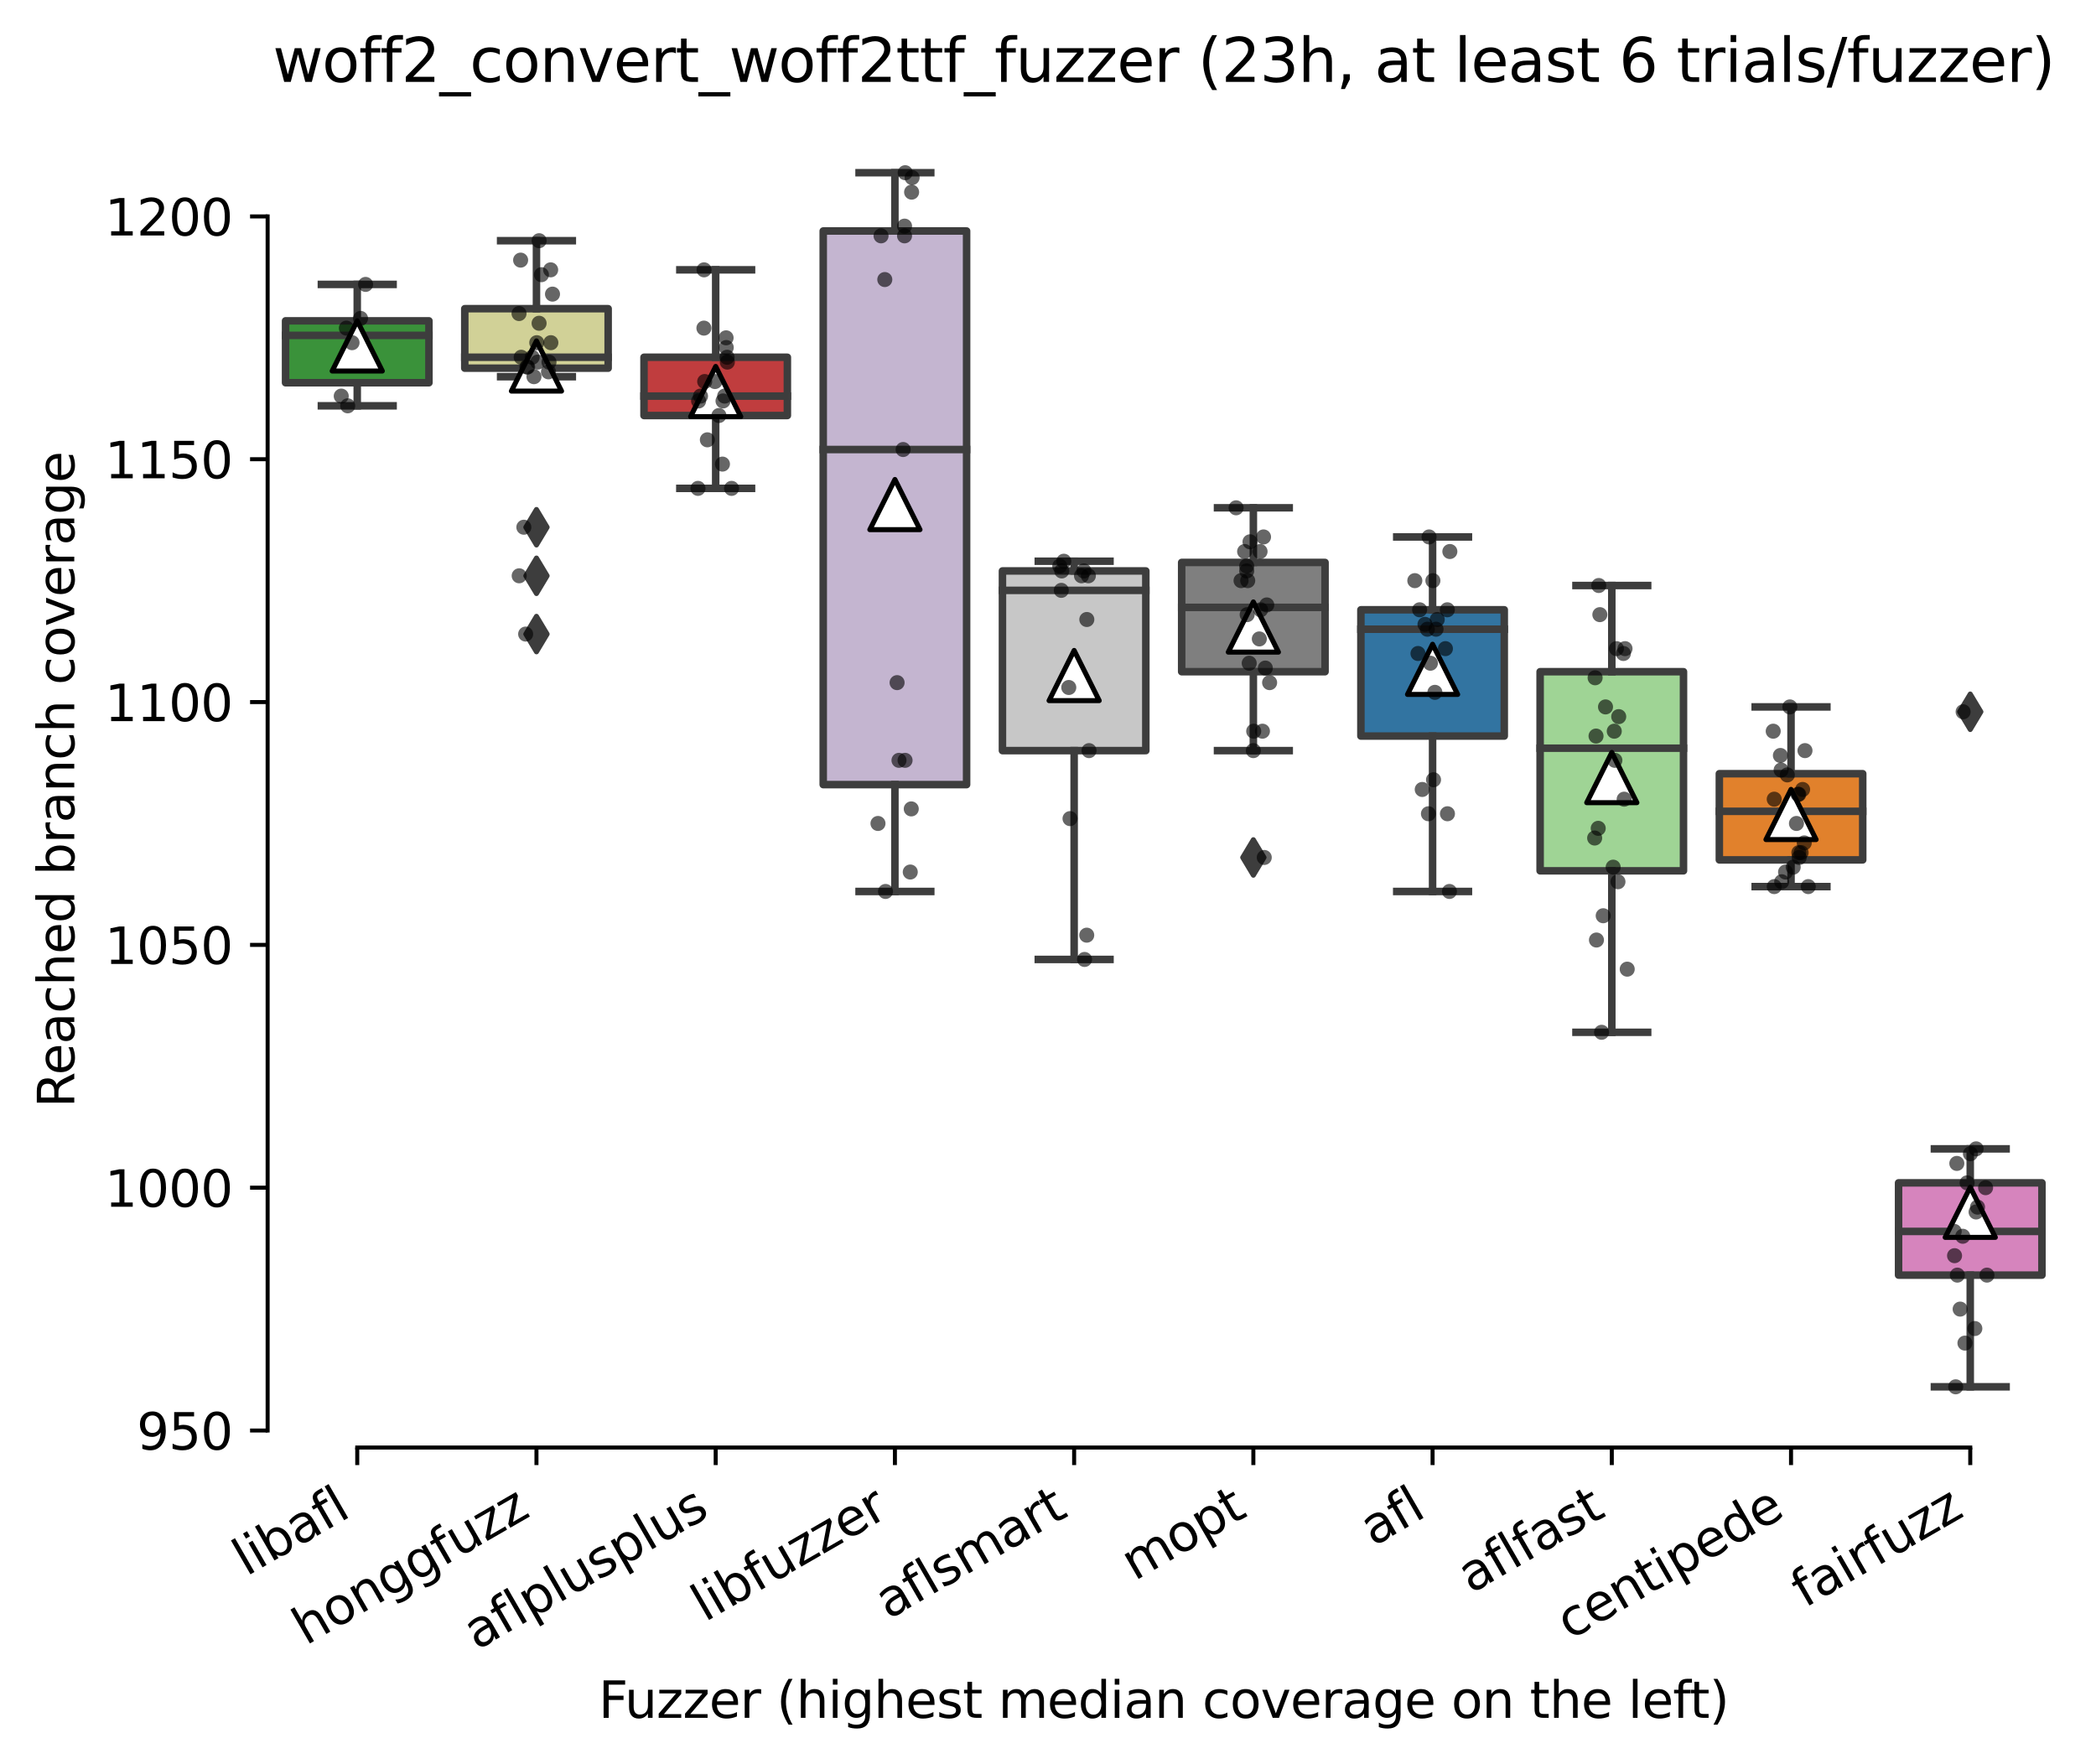 <?xml version="1.0" encoding="utf-8" standalone="no"?>
<!DOCTYPE svg PUBLIC "-//W3C//DTD SVG 1.1//EN"
  "http://www.w3.org/Graphics/SVG/1.1/DTD/svg11.dtd">
<svg xmlns:xlink="http://www.w3.org/1999/xlink" width="417.648pt" height="351.576pt" viewBox="0 0 417.648 351.576" xmlns="http://www.w3.org/2000/svg" version="1.1">
 <defs>
  <style type="text/css">*{stroke-linejoin: round; stroke-linecap: butt}</style>
 </defs>
 <g id="figure_1">
  <g id="patch_1">
   <path d="M 0 351.576 
L 417.648 351.576 
L 417.648 0 
L 0 0 
z
" style="fill: #ffffff"/>
  </g>
  <g id="axes_1">
   <g id="patch_2">
    <path d="M 53.328 288.43 
L 410.448 288.43 
L 410.448 22.318 
L 53.328 22.318 
z
" style="fill: #ffffff"/>
   </g>
   <g id="patch_3">
    <path d="M 56.899 76.266 
L 85.469 76.266 
L 85.469 63.928 
L 56.899 63.928 
L 56.899 76.266 
z
" clip-path="url(#p37d13977a3)" style="fill: #3a923a; stroke: #3d3d3d; stroke-width: 1.5; stroke-linejoin: miter"/>
   </g>
   <g id="patch_4">
    <path d="M 92.611 73.363 
L 121.181 73.363 
L 121.181 61.509 
L 92.611 61.509 
L 92.611 73.363 
z
" clip-path="url(#p37d13977a3)" style="fill: #d1d197; stroke: #3d3d3d; stroke-width: 1.5; stroke-linejoin: miter"/>
   </g>
   <g id="patch_5">
    <path d="M 128.323 82.798 
L 156.893 82.798 
L 156.893 71.186 
L 128.323 71.186 
L 128.323 82.798 
z
" clip-path="url(#p37d13977a3)" style="fill: #c03d3e; stroke: #3d3d3d; stroke-width: 1.5; stroke-linejoin: miter"/>
   </g>
   <g id="patch_6">
    <path d="M 164.035 156.342 
L 192.605 156.342 
L 192.605 46.026 
L 164.035 46.026 
L 164.035 156.342 
z
" clip-path="url(#p37d13977a3)" style="fill: #c4b5d0; stroke: #3d3d3d; stroke-width: 1.5; stroke-linejoin: miter"/>
   </g>
   <g id="patch_7">
    <path d="M 199.747 149.568 
L 228.317 149.568 
L 228.317 113.764 
L 199.747 113.764 
L 199.747 149.568 
z
" clip-path="url(#p37d13977a3)" style="fill: #c7c7c7; stroke: #3d3d3d; stroke-width: 1.5; stroke-linejoin: miter"/>
   </g>
   <g id="patch_8">
    <path d="M 235.459 133.843 
L 264.029 133.843 
L 264.029 112.07 
L 235.459 112.07 
L 235.459 133.843 
z
" clip-path="url(#p37d13977a3)" style="fill: #7f7f7f; stroke: #3d3d3d; stroke-width: 1.5; stroke-linejoin: miter"/>
   </g>
   <g id="patch_9">
    <path d="M 271.171 146.665 
L 299.741 146.665 
L 299.741 121.505 
L 271.171 121.505 
L 271.171 146.665 
z
" clip-path="url(#p37d13977a3)" style="fill: #3274a1; stroke: #3d3d3d; stroke-width: 1.5; stroke-linejoin: miter"/>
   </g>
   <g id="patch_10">
    <path d="M 306.883 173.518 
L 335.453 173.518 
L 335.453 133.843 
L 306.883 133.843 
L 306.883 173.518 
z
" clip-path="url(#p37d13977a3)" style="fill: #9fd495; stroke: #3d3d3d; stroke-width: 1.5; stroke-linejoin: miter"/>
   </g>
   <g id="patch_11">
    <path d="M 342.595 171.341 
L 371.165 171.341 
L 371.165 154.165 
L 342.595 154.165 
L 342.595 171.341 
z
" clip-path="url(#p37d13977a3)" style="fill: #e1812c; stroke: #3d3d3d; stroke-width: 1.5; stroke-linejoin: miter"/>
   </g>
   <g id="patch_12">
    <path d="M 378.307 254.077 
L 406.877 254.077 
L 406.877 235.692 
L 378.307 235.692 
L 378.307 254.077 
z
" clip-path="url(#p37d13977a3)" style="fill: #d684bd; stroke: #3d3d3d; stroke-width: 1.5; stroke-linejoin: miter"/>
   </g>
   <g id="matplotlib.axis_1">
    <g id="xtick_1">
     <g id="line2d_1">
      <defs>
       <path id="ma1b361dc7d" d="M 0 0 
L 0 3.5 
" style="stroke: #000000; stroke-width: 0.8"/>
      </defs>
      <g>
       <use xlink:href="#ma1b361dc7d" x="71.184" y="288.43" style="stroke: #000000; stroke-width: 0.8"/>
      </g>
     </g>
     <g id="text_1">
      <!-- libafl -->
      <g transform="translate(49.073 314.176) rotate(-30) scale(0.1 -0.1)">
       <defs>
        <path id="DejaVuSans-6c" d="M 603 4863 
L 1178 4863 
L 1178 0 
L 603 0 
L 603 4863 
z
" transform="scale(0.016)"/>
        <path id="DejaVuSans-69" d="M 603 3500 
L 1178 3500 
L 1178 0 
L 603 0 
L 603 3500 
z
M 603 4863 
L 1178 4863 
L 1178 4134 
L 603 4134 
L 603 4863 
z
" transform="scale(0.016)"/>
        <path id="DejaVuSans-62" d="M 3116 1747 
Q 3116 2381 2855 2742 
Q 2594 3103 2138 3103 
Q 1681 3103 1420 2742 
Q 1159 2381 1159 1747 
Q 1159 1113 1420 752 
Q 1681 391 2138 391 
Q 2594 391 2855 752 
Q 3116 1113 3116 1747 
z
M 1159 2969 
Q 1341 3281 1617 3432 
Q 1894 3584 2278 3584 
Q 2916 3584 3314 3078 
Q 3713 2572 3713 1747 
Q 3713 922 3314 415 
Q 2916 -91 2278 -91 
Q 1894 -91 1617 61 
Q 1341 213 1159 525 
L 1159 0 
L 581 0 
L 581 4863 
L 1159 4863 
L 1159 2969 
z
" transform="scale(0.016)"/>
        <path id="DejaVuSans-61" d="M 2194 1759 
Q 1497 1759 1228 1600 
Q 959 1441 959 1056 
Q 959 750 1161 570 
Q 1363 391 1709 391 
Q 2188 391 2477 730 
Q 2766 1069 2766 1631 
L 2766 1759 
L 2194 1759 
z
M 3341 1997 
L 3341 0 
L 2766 0 
L 2766 531 
Q 2569 213 2275 61 
Q 1981 -91 1556 -91 
Q 1019 -91 701 211 
Q 384 513 384 1019 
Q 384 1609 779 1909 
Q 1175 2209 1959 2209 
L 2766 2209 
L 2766 2266 
Q 2766 2663 2505 2880 
Q 2244 3097 1772 3097 
Q 1472 3097 1187 3025 
Q 903 2953 641 2809 
L 641 3341 
Q 956 3463 1253 3523 
Q 1550 3584 1831 3584 
Q 2591 3584 2966 3190 
Q 3341 2797 3341 1997 
z
" transform="scale(0.016)"/>
        <path id="DejaVuSans-66" d="M 2375 4863 
L 2375 4384 
L 1825 4384 
Q 1516 4384 1395 4259 
Q 1275 4134 1275 3809 
L 1275 3500 
L 2222 3500 
L 2222 3053 
L 1275 3053 
L 1275 0 
L 697 0 
L 697 3053 
L 147 3053 
L 147 3500 
L 697 3500 
L 697 3744 
Q 697 4328 969 4595 
Q 1241 4863 1831 4863 
L 2375 4863 
z
" transform="scale(0.016)"/>
       </defs>
       <use xlink:href="#DejaVuSans-6c"/>
       <use xlink:href="#DejaVuSans-69" x="27.783"/>
       <use xlink:href="#DejaVuSans-62" x="55.566"/>
       <use xlink:href="#DejaVuSans-61" x="119.043"/>
       <use xlink:href="#DejaVuSans-66" x="180.322"/>
       <use xlink:href="#DejaVuSans-6c" x="215.527"/>
      </g>
     </g>
    </g>
    <g id="xtick_2">
     <g id="line2d_2">
      <g>
       <use xlink:href="#ma1b361dc7d" x="106.896" y="288.43" style="stroke: #000000; stroke-width: 0.8"/>
      </g>
     </g>
     <g id="text_2">
      <!-- honggfuzz -->
      <g transform="translate(60.957 327.933) rotate(-30) scale(0.1 -0.1)">
       <defs>
        <path id="DejaVuSans-68" d="M 3513 2113 
L 3513 0 
L 2938 0 
L 2938 2094 
Q 2938 2591 2744 2837 
Q 2550 3084 2163 3084 
Q 1697 3084 1428 2787 
Q 1159 2491 1159 1978 
L 1159 0 
L 581 0 
L 581 4863 
L 1159 4863 
L 1159 2956 
Q 1366 3272 1645 3428 
Q 1925 3584 2291 3584 
Q 2894 3584 3203 3211 
Q 3513 2838 3513 2113 
z
" transform="scale(0.016)"/>
        <path id="DejaVuSans-6f" d="M 1959 3097 
Q 1497 3097 1228 2736 
Q 959 2375 959 1747 
Q 959 1119 1226 758 
Q 1494 397 1959 397 
Q 2419 397 2687 759 
Q 2956 1122 2956 1747 
Q 2956 2369 2687 2733 
Q 2419 3097 1959 3097 
z
M 1959 3584 
Q 2709 3584 3137 3096 
Q 3566 2609 3566 1747 
Q 3566 888 3137 398 
Q 2709 -91 1959 -91 
Q 1206 -91 779 398 
Q 353 888 353 1747 
Q 353 2609 779 3096 
Q 1206 3584 1959 3584 
z
" transform="scale(0.016)"/>
        <path id="DejaVuSans-6e" d="M 3513 2113 
L 3513 0 
L 2938 0 
L 2938 2094 
Q 2938 2591 2744 2837 
Q 2550 3084 2163 3084 
Q 1697 3084 1428 2787 
Q 1159 2491 1159 1978 
L 1159 0 
L 581 0 
L 581 3500 
L 1159 3500 
L 1159 2956 
Q 1366 3272 1645 3428 
Q 1925 3584 2291 3584 
Q 2894 3584 3203 3211 
Q 3513 2838 3513 2113 
z
" transform="scale(0.016)"/>
        <path id="DejaVuSans-67" d="M 2906 1791 
Q 2906 2416 2648 2759 
Q 2391 3103 1925 3103 
Q 1463 3103 1205 2759 
Q 947 2416 947 1791 
Q 947 1169 1205 825 
Q 1463 481 1925 481 
Q 2391 481 2648 825 
Q 2906 1169 2906 1791 
z
M 3481 434 
Q 3481 -459 3084 -895 
Q 2688 -1331 1869 -1331 
Q 1566 -1331 1297 -1286 
Q 1028 -1241 775 -1147 
L 775 -588 
Q 1028 -725 1275 -790 
Q 1522 -856 1778 -856 
Q 2344 -856 2625 -561 
Q 2906 -266 2906 331 
L 2906 616 
Q 2728 306 2450 153 
Q 2172 0 1784 0 
Q 1141 0 747 490 
Q 353 981 353 1791 
Q 353 2603 747 3093 
Q 1141 3584 1784 3584 
Q 2172 3584 2450 3431 
Q 2728 3278 2906 2969 
L 2906 3500 
L 3481 3500 
L 3481 434 
z
" transform="scale(0.016)"/>
        <path id="DejaVuSans-75" d="M 544 1381 
L 544 3500 
L 1119 3500 
L 1119 1403 
Q 1119 906 1312 657 
Q 1506 409 1894 409 
Q 2359 409 2629 706 
Q 2900 1003 2900 1516 
L 2900 3500 
L 3475 3500 
L 3475 0 
L 2900 0 
L 2900 538 
Q 2691 219 2414 64 
Q 2138 -91 1772 -91 
Q 1169 -91 856 284 
Q 544 659 544 1381 
z
M 1991 3584 
L 1991 3584 
z
" transform="scale(0.016)"/>
        <path id="DejaVuSans-7a" d="M 353 3500 
L 3084 3500 
L 3084 2975 
L 922 459 
L 3084 459 
L 3084 0 
L 275 0 
L 275 525 
L 2438 3041 
L 353 3041 
L 353 3500 
z
" transform="scale(0.016)"/>
       </defs>
       <use xlink:href="#DejaVuSans-68"/>
       <use xlink:href="#DejaVuSans-6f" x="63.379"/>
       <use xlink:href="#DejaVuSans-6e" x="124.561"/>
       <use xlink:href="#DejaVuSans-67" x="187.939"/>
       <use xlink:href="#DejaVuSans-67" x="251.416"/>
       <use xlink:href="#DejaVuSans-66" x="314.893"/>
       <use xlink:href="#DejaVuSans-75" x="350.098"/>
       <use xlink:href="#DejaVuSans-7a" x="413.477"/>
       <use xlink:href="#DejaVuSans-7a" x="465.967"/>
      </g>
     </g>
    </g>
    <g id="xtick_3">
     <g id="line2d_3">
      <g>
       <use xlink:href="#ma1b361dc7d" x="142.608" y="288.43" style="stroke: #000000; stroke-width: 0.8"/>
      </g>
     </g>
     <g id="text_3">
      <!-- aflplusplus -->
      <g transform="translate(94.999 328.897) rotate(-30) scale(0.1 -0.1)">
       <defs>
        <path id="DejaVuSans-70" d="M 1159 525 
L 1159 -1331 
L 581 -1331 
L 581 3500 
L 1159 3500 
L 1159 2969 
Q 1341 3281 1617 3432 
Q 1894 3584 2278 3584 
Q 2916 3584 3314 3078 
Q 3713 2572 3713 1747 
Q 3713 922 3314 415 
Q 2916 -91 2278 -91 
Q 1894 -91 1617 61 
Q 1341 213 1159 525 
z
M 3116 1747 
Q 3116 2381 2855 2742 
Q 2594 3103 2138 3103 
Q 1681 3103 1420 2742 
Q 1159 2381 1159 1747 
Q 1159 1113 1420 752 
Q 1681 391 2138 391 
Q 2594 391 2855 752 
Q 3116 1113 3116 1747 
z
" transform="scale(0.016)"/>
        <path id="DejaVuSans-73" d="M 2834 3397 
L 2834 2853 
Q 2591 2978 2328 3040 
Q 2066 3103 1784 3103 
Q 1356 3103 1142 2972 
Q 928 2841 928 2578 
Q 928 2378 1081 2264 
Q 1234 2150 1697 2047 
L 1894 2003 
Q 2506 1872 2764 1633 
Q 3022 1394 3022 966 
Q 3022 478 2636 193 
Q 2250 -91 1575 -91 
Q 1294 -91 989 -36 
Q 684 19 347 128 
L 347 722 
Q 666 556 975 473 
Q 1284 391 1588 391 
Q 1994 391 2212 530 
Q 2431 669 2431 922 
Q 2431 1156 2273 1281 
Q 2116 1406 1581 1522 
L 1381 1569 
Q 847 1681 609 1914 
Q 372 2147 372 2553 
Q 372 3047 722 3315 
Q 1072 3584 1716 3584 
Q 2034 3584 2315 3537 
Q 2597 3491 2834 3397 
z
" transform="scale(0.016)"/>
       </defs>
       <use xlink:href="#DejaVuSans-61"/>
       <use xlink:href="#DejaVuSans-66" x="61.279"/>
       <use xlink:href="#DejaVuSans-6c" x="96.484"/>
       <use xlink:href="#DejaVuSans-70" x="124.268"/>
       <use xlink:href="#DejaVuSans-6c" x="187.744"/>
       <use xlink:href="#DejaVuSans-75" x="215.527"/>
       <use xlink:href="#DejaVuSans-73" x="278.906"/>
       <use xlink:href="#DejaVuSans-70" x="331.006"/>
       <use xlink:href="#DejaVuSans-6c" x="394.482"/>
       <use xlink:href="#DejaVuSans-75" x="422.266"/>
       <use xlink:href="#DejaVuSans-73" x="485.645"/>
      </g>
     </g>
    </g>
    <g id="xtick_4">
     <g id="line2d_4">
      <g>
       <use xlink:href="#ma1b361dc7d" x="178.32" y="288.43" style="stroke: #000000; stroke-width: 0.8"/>
      </g>
     </g>
     <g id="text_4">
      <!-- libfuzzer -->
      <g transform="translate(140.454 323.272) rotate(-30) scale(0.1 -0.1)">
       <defs>
        <path id="DejaVuSans-65" d="M 3597 1894 
L 3597 1613 
L 953 1613 
Q 991 1019 1311 708 
Q 1631 397 2203 397 
Q 2534 397 2845 478 
Q 3156 559 3463 722 
L 3463 178 
Q 3153 47 2828 -22 
Q 2503 -91 2169 -91 
Q 1331 -91 842 396 
Q 353 884 353 1716 
Q 353 2575 817 3079 
Q 1281 3584 2069 3584 
Q 2775 3584 3186 3129 
Q 3597 2675 3597 1894 
z
M 3022 2063 
Q 3016 2534 2758 2815 
Q 2500 3097 2075 3097 
Q 1594 3097 1305 2825 
Q 1016 2553 972 2059 
L 3022 2063 
z
" transform="scale(0.016)"/>
        <path id="DejaVuSans-72" d="M 2631 2963 
Q 2534 3019 2420 3045 
Q 2306 3072 2169 3072 
Q 1681 3072 1420 2755 
Q 1159 2438 1159 1844 
L 1159 0 
L 581 0 
L 581 3500 
L 1159 3500 
L 1159 2956 
Q 1341 3275 1631 3429 
Q 1922 3584 2338 3584 
Q 2397 3584 2469 3576 
Q 2541 3569 2628 3553 
L 2631 2963 
z
" transform="scale(0.016)"/>
       </defs>
       <use xlink:href="#DejaVuSans-6c"/>
       <use xlink:href="#DejaVuSans-69" x="27.783"/>
       <use xlink:href="#DejaVuSans-62" x="55.566"/>
       <use xlink:href="#DejaVuSans-66" x="119.043"/>
       <use xlink:href="#DejaVuSans-75" x="154.248"/>
       <use xlink:href="#DejaVuSans-7a" x="217.627"/>
       <use xlink:href="#DejaVuSans-7a" x="270.117"/>
       <use xlink:href="#DejaVuSans-65" x="322.607"/>
       <use xlink:href="#DejaVuSans-72" x="384.131"/>
      </g>
     </g>
    </g>
    <g id="xtick_5">
     <g id="line2d_5">
      <g>
       <use xlink:href="#ma1b361dc7d" x="214.032" y="288.43" style="stroke: #000000; stroke-width: 0.8"/>
      </g>
     </g>
     <g id="text_5">
      <!-- aflsmart -->
      <g transform="translate(177.021 322.779) rotate(-30) scale(0.1 -0.1)">
       <defs>
        <path id="DejaVuSans-6d" d="M 3328 2828 
Q 3544 3216 3844 3400 
Q 4144 3584 4550 3584 
Q 5097 3584 5394 3201 
Q 5691 2819 5691 2113 
L 5691 0 
L 5113 0 
L 5113 2094 
Q 5113 2597 4934 2840 
Q 4756 3084 4391 3084 
Q 3944 3084 3684 2787 
Q 3425 2491 3425 1978 
L 3425 0 
L 2847 0 
L 2847 2094 
Q 2847 2600 2669 2842 
Q 2491 3084 2119 3084 
Q 1678 3084 1418 2786 
Q 1159 2488 1159 1978 
L 1159 0 
L 581 0 
L 581 3500 
L 1159 3500 
L 1159 2956 
Q 1356 3278 1631 3431 
Q 1906 3584 2284 3584 
Q 2666 3584 2933 3390 
Q 3200 3197 3328 2828 
z
" transform="scale(0.016)"/>
        <path id="DejaVuSans-74" d="M 1172 4494 
L 1172 3500 
L 2356 3500 
L 2356 3053 
L 1172 3053 
L 1172 1153 
Q 1172 725 1289 603 
Q 1406 481 1766 481 
L 2356 481 
L 2356 0 
L 1766 0 
Q 1100 0 847 248 
Q 594 497 594 1153 
L 594 3053 
L 172 3053 
L 172 3500 
L 594 3500 
L 594 4494 
L 1172 4494 
z
" transform="scale(0.016)"/>
       </defs>
       <use xlink:href="#DejaVuSans-61"/>
       <use xlink:href="#DejaVuSans-66" x="61.279"/>
       <use xlink:href="#DejaVuSans-6c" x="96.484"/>
       <use xlink:href="#DejaVuSans-73" x="124.268"/>
       <use xlink:href="#DejaVuSans-6d" x="176.367"/>
       <use xlink:href="#DejaVuSans-61" x="273.779"/>
       <use xlink:href="#DejaVuSans-72" x="335.059"/>
       <use xlink:href="#DejaVuSans-74" x="376.172"/>
      </g>
     </g>
    </g>
    <g id="xtick_6">
     <g id="line2d_6">
      <g>
       <use xlink:href="#ma1b361dc7d" x="249.744" y="288.43" style="stroke: #000000; stroke-width: 0.8"/>
      </g>
     </g>
     <g id="text_6">
      <!-- mopt -->
      <g transform="translate(226.077 315.075) rotate(-30) scale(0.1 -0.1)">
       <use xlink:href="#DejaVuSans-6d"/>
       <use xlink:href="#DejaVuSans-6f" x="97.412"/>
       <use xlink:href="#DejaVuSans-70" x="158.594"/>
       <use xlink:href="#DejaVuSans-74" x="222.07"/>
      </g>
     </g>
    </g>
    <g id="xtick_7">
     <g id="line2d_7">
      <g>
       <use xlink:href="#ma1b361dc7d" x="285.456" y="288.43" style="stroke: #000000; stroke-width: 0.8"/>
      </g>
     </g>
     <g id="text_7">
      <!-- afl -->
      <g transform="translate(273.655 308.224) rotate(-30) scale(0.1 -0.1)">
       <use xlink:href="#DejaVuSans-61"/>
       <use xlink:href="#DejaVuSans-66" x="61.279"/>
       <use xlink:href="#DejaVuSans-6c" x="96.484"/>
      </g>
     </g>
    </g>
    <g id="xtick_8">
     <g id="line2d_8">
      <g>
       <use xlink:href="#ma1b361dc7d" x="321.168" y="288.43" style="stroke: #000000; stroke-width: 0.8"/>
      </g>
     </g>
     <g id="text_8">
      <!-- aflfast -->
      <g transform="translate(293.104 317.613) rotate(-30) scale(0.1 -0.1)">
       <use xlink:href="#DejaVuSans-61"/>
       <use xlink:href="#DejaVuSans-66" x="61.279"/>
       <use xlink:href="#DejaVuSans-6c" x="96.484"/>
       <use xlink:href="#DejaVuSans-66" x="124.268"/>
       <use xlink:href="#DejaVuSans-61" x="159.473"/>
       <use xlink:href="#DejaVuSans-73" x="220.752"/>
       <use xlink:href="#DejaVuSans-74" x="272.852"/>
      </g>
     </g>
    </g>
    <g id="xtick_9">
     <g id="line2d_9">
      <g>
       <use xlink:href="#ma1b361dc7d" x="356.88" y="288.43" style="stroke: #000000; stroke-width: 0.8"/>
      </g>
     </g>
     <g id="text_9">
      <!-- centipede -->
      <g transform="translate(312.807 326.856) rotate(-30) scale(0.1 -0.1)">
       <defs>
        <path id="DejaVuSans-63" d="M 3122 3366 
L 3122 2828 
Q 2878 2963 2633 3030 
Q 2388 3097 2138 3097 
Q 1578 3097 1268 2742 
Q 959 2388 959 1747 
Q 959 1106 1268 751 
Q 1578 397 2138 397 
Q 2388 397 2633 464 
Q 2878 531 3122 666 
L 3122 134 
Q 2881 22 2623 -34 
Q 2366 -91 2075 -91 
Q 1284 -91 818 406 
Q 353 903 353 1747 
Q 353 2603 823 3093 
Q 1294 3584 2113 3584 
Q 2378 3584 2631 3529 
Q 2884 3475 3122 3366 
z
" transform="scale(0.016)"/>
        <path id="DejaVuSans-64" d="M 2906 2969 
L 2906 4863 
L 3481 4863 
L 3481 0 
L 2906 0 
L 2906 525 
Q 2725 213 2448 61 
Q 2172 -91 1784 -91 
Q 1150 -91 751 415 
Q 353 922 353 1747 
Q 353 2572 751 3078 
Q 1150 3584 1784 3584 
Q 2172 3584 2448 3432 
Q 2725 3281 2906 2969 
z
M 947 1747 
Q 947 1113 1208 752 
Q 1469 391 1925 391 
Q 2381 391 2643 752 
Q 2906 1113 2906 1747 
Q 2906 2381 2643 2742 
Q 2381 3103 1925 3103 
Q 1469 3103 1208 2742 
Q 947 2381 947 1747 
z
" transform="scale(0.016)"/>
       </defs>
       <use xlink:href="#DejaVuSans-63"/>
       <use xlink:href="#DejaVuSans-65" x="54.98"/>
       <use xlink:href="#DejaVuSans-6e" x="116.504"/>
       <use xlink:href="#DejaVuSans-74" x="179.883"/>
       <use xlink:href="#DejaVuSans-69" x="219.092"/>
       <use xlink:href="#DejaVuSans-70" x="246.875"/>
       <use xlink:href="#DejaVuSans-65" x="310.352"/>
       <use xlink:href="#DejaVuSans-64" x="371.875"/>
       <use xlink:href="#DejaVuSans-65" x="435.352"/>
      </g>
     </g>
    </g>
    <g id="xtick_10">
     <g id="line2d_10">
      <g>
       <use xlink:href="#ma1b361dc7d" x="392.592" y="288.43" style="stroke: #000000; stroke-width: 0.8"/>
      </g>
     </g>
     <g id="text_10">
      <!-- fairfuzz -->
      <g transform="translate(359.603 320.457) rotate(-30) scale(0.1 -0.1)">
       <use xlink:href="#DejaVuSans-66"/>
       <use xlink:href="#DejaVuSans-61" x="35.205"/>
       <use xlink:href="#DejaVuSans-69" x="96.484"/>
       <use xlink:href="#DejaVuSans-72" x="124.268"/>
       <use xlink:href="#DejaVuSans-66" x="165.381"/>
       <use xlink:href="#DejaVuSans-75" x="200.586"/>
       <use xlink:href="#DejaVuSans-7a" x="263.965"/>
       <use xlink:href="#DejaVuSans-7a" x="316.455"/>
      </g>
     </g>
    </g>
    <g id="text_11">
     <!-- Fuzzer (highest median coverage on the left) -->
     <g transform="translate(119.27 342.297) scale(0.1 -0.1)">
      <defs>
       <path id="DejaVuSans-46" d="M 628 4666 
L 3309 4666 
L 3309 4134 
L 1259 4134 
L 1259 2759 
L 3109 2759 
L 3109 2228 
L 1259 2228 
L 1259 0 
L 628 0 
L 628 4666 
z
" transform="scale(0.016)"/>
       <path id="DejaVuSans-20" transform="scale(0.016)"/>
       <path id="DejaVuSans-28" d="M 1984 4856 
Q 1566 4138 1362 3434 
Q 1159 2731 1159 2009 
Q 1159 1288 1364 580 
Q 1569 -128 1984 -844 
L 1484 -844 
Q 1016 -109 783 600 
Q 550 1309 550 2009 
Q 550 2706 781 3412 
Q 1013 4119 1484 4856 
L 1984 4856 
z
" transform="scale(0.016)"/>
       <path id="DejaVuSans-76" d="M 191 3500 
L 800 3500 
L 1894 563 
L 2988 3500 
L 3597 3500 
L 2284 0 
L 1503 0 
L 191 3500 
z
" transform="scale(0.016)"/>
       <path id="DejaVuSans-29" d="M 513 4856 
L 1013 4856 
Q 1481 4119 1714 3412 
Q 1947 2706 1947 2009 
Q 1947 1309 1714 600 
Q 1481 -109 1013 -844 
L 513 -844 
Q 928 -128 1133 580 
Q 1338 1288 1338 2009 
Q 1338 2731 1133 3434 
Q 928 4138 513 4856 
z
" transform="scale(0.016)"/>
      </defs>
      <use xlink:href="#DejaVuSans-46"/>
      <use xlink:href="#DejaVuSans-75" x="52.02"/>
      <use xlink:href="#DejaVuSans-7a" x="115.398"/>
      <use xlink:href="#DejaVuSans-7a" x="167.889"/>
      <use xlink:href="#DejaVuSans-65" x="220.379"/>
      <use xlink:href="#DejaVuSans-72" x="281.902"/>
      <use xlink:href="#DejaVuSans-20" x="323.016"/>
      <use xlink:href="#DejaVuSans-28" x="354.803"/>
      <use xlink:href="#DejaVuSans-68" x="393.816"/>
      <use xlink:href="#DejaVuSans-69" x="457.195"/>
      <use xlink:href="#DejaVuSans-67" x="484.979"/>
      <use xlink:href="#DejaVuSans-68" x="548.455"/>
      <use xlink:href="#DejaVuSans-65" x="611.834"/>
      <use xlink:href="#DejaVuSans-73" x="673.357"/>
      <use xlink:href="#DejaVuSans-74" x="725.457"/>
      <use xlink:href="#DejaVuSans-20" x="764.666"/>
      <use xlink:href="#DejaVuSans-6d" x="796.453"/>
      <use xlink:href="#DejaVuSans-65" x="893.865"/>
      <use xlink:href="#DejaVuSans-64" x="955.389"/>
      <use xlink:href="#DejaVuSans-69" x="1018.865"/>
      <use xlink:href="#DejaVuSans-61" x="1046.648"/>
      <use xlink:href="#DejaVuSans-6e" x="1107.928"/>
      <use xlink:href="#DejaVuSans-20" x="1171.307"/>
      <use xlink:href="#DejaVuSans-63" x="1203.094"/>
      <use xlink:href="#DejaVuSans-6f" x="1258.074"/>
      <use xlink:href="#DejaVuSans-76" x="1319.256"/>
      <use xlink:href="#DejaVuSans-65" x="1378.436"/>
      <use xlink:href="#DejaVuSans-72" x="1439.959"/>
      <use xlink:href="#DejaVuSans-61" x="1481.072"/>
      <use xlink:href="#DejaVuSans-67" x="1542.352"/>
      <use xlink:href="#DejaVuSans-65" x="1605.828"/>
      <use xlink:href="#DejaVuSans-20" x="1667.352"/>
      <use xlink:href="#DejaVuSans-6f" x="1699.139"/>
      <use xlink:href="#DejaVuSans-6e" x="1760.32"/>
      <use xlink:href="#DejaVuSans-20" x="1823.699"/>
      <use xlink:href="#DejaVuSans-74" x="1855.486"/>
      <use xlink:href="#DejaVuSans-68" x="1894.695"/>
      <use xlink:href="#DejaVuSans-65" x="1958.074"/>
      <use xlink:href="#DejaVuSans-20" x="2019.598"/>
      <use xlink:href="#DejaVuSans-6c" x="2051.385"/>
      <use xlink:href="#DejaVuSans-65" x="2079.168"/>
      <use xlink:href="#DejaVuSans-66" x="2140.691"/>
      <use xlink:href="#DejaVuSans-74" x="2174.146"/>
      <use xlink:href="#DejaVuSans-29" x="2213.355"/>
     </g>
    </g>
   </g>
   <g id="matplotlib.axis_2">
    <g id="ytick_1">
     <g id="line2d_11">
      <defs>
       <path id="m1402a3bec1" d="M 0 0 
L -3.5 0 
" style="stroke: #000000; stroke-width: 0.8"/>
      </defs>
      <g>
       <use xlink:href="#m1402a3bec1" x="53.328" y="285.043" style="stroke: #000000; stroke-width: 0.8"/>
      </g>
     </g>
     <g id="text_12">
      <!-- 950 -->
      <g transform="translate(27.241 288.842) scale(0.1 -0.1)">
       <defs>
        <path id="DejaVuSans-39" d="M 703 97 
L 703 672 
Q 941 559 1184 500 
Q 1428 441 1663 441 
Q 2288 441 2617 861 
Q 2947 1281 2994 2138 
Q 2813 1869 2534 1725 
Q 2256 1581 1919 1581 
Q 1219 1581 811 2004 
Q 403 2428 403 3163 
Q 403 3881 828 4315 
Q 1253 4750 1959 4750 
Q 2769 4750 3195 4129 
Q 3622 3509 3622 2328 
Q 3622 1225 3098 567 
Q 2575 -91 1691 -91 
Q 1453 -91 1209 -44 
Q 966 3 703 97 
z
M 1959 2075 
Q 2384 2075 2632 2365 
Q 2881 2656 2881 3163 
Q 2881 3666 2632 3958 
Q 2384 4250 1959 4250 
Q 1534 4250 1286 3958 
Q 1038 3666 1038 3163 
Q 1038 2656 1286 2365 
Q 1534 2075 1959 2075 
z
" transform="scale(0.016)"/>
        <path id="DejaVuSans-35" d="M 691 4666 
L 3169 4666 
L 3169 4134 
L 1269 4134 
L 1269 2991 
Q 1406 3038 1543 3061 
Q 1681 3084 1819 3084 
Q 2600 3084 3056 2656 
Q 3513 2228 3513 1497 
Q 3513 744 3044 326 
Q 2575 -91 1722 -91 
Q 1428 -91 1123 -41 
Q 819 9 494 109 
L 494 744 
Q 775 591 1075 516 
Q 1375 441 1709 441 
Q 2250 441 2565 725 
Q 2881 1009 2881 1497 
Q 2881 1984 2565 2268 
Q 2250 2553 1709 2553 
Q 1456 2553 1204 2497 
Q 953 2441 691 2322 
L 691 4666 
z
" transform="scale(0.016)"/>
        <path id="DejaVuSans-30" d="M 2034 4250 
Q 1547 4250 1301 3770 
Q 1056 3291 1056 2328 
Q 1056 1369 1301 889 
Q 1547 409 2034 409 
Q 2525 409 2770 889 
Q 3016 1369 3016 2328 
Q 3016 3291 2770 3770 
Q 2525 4250 2034 4250 
z
M 2034 4750 
Q 2819 4750 3233 4129 
Q 3647 3509 3647 2328 
Q 3647 1150 3233 529 
Q 2819 -91 2034 -91 
Q 1250 -91 836 529 
Q 422 1150 422 2328 
Q 422 3509 836 4129 
Q 1250 4750 2034 4750 
z
" transform="scale(0.016)"/>
       </defs>
       <use xlink:href="#DejaVuSans-39"/>
       <use xlink:href="#DejaVuSans-35" x="63.623"/>
       <use xlink:href="#DejaVuSans-30" x="127.246"/>
      </g>
     </g>
    </g>
    <g id="ytick_2">
     <g id="line2d_12">
      <g>
       <use xlink:href="#m1402a3bec1" x="53.328" y="236.659" style="stroke: #000000; stroke-width: 0.8"/>
      </g>
     </g>
     <g id="text_13">
      <!-- 1000 -->
      <g transform="translate(20.878 240.458) scale(0.1 -0.1)">
       <defs>
        <path id="DejaVuSans-31" d="M 794 531 
L 1825 531 
L 1825 4091 
L 703 3866 
L 703 4441 
L 1819 4666 
L 2450 4666 
L 2450 531 
L 3481 531 
L 3481 0 
L 794 0 
L 794 531 
z
" transform="scale(0.016)"/>
       </defs>
       <use xlink:href="#DejaVuSans-31"/>
       <use xlink:href="#DejaVuSans-30" x="63.623"/>
       <use xlink:href="#DejaVuSans-30" x="127.246"/>
       <use xlink:href="#DejaVuSans-30" x="190.869"/>
      </g>
     </g>
    </g>
    <g id="ytick_3">
     <g id="line2d_13">
      <g>
       <use xlink:href="#m1402a3bec1" x="53.328" y="188.275" style="stroke: #000000; stroke-width: 0.8"/>
      </g>
     </g>
     <g id="text_14">
      <!-- 1050 -->
      <g transform="translate(20.878 192.074) scale(0.1 -0.1)">
       <use xlink:href="#DejaVuSans-31"/>
       <use xlink:href="#DejaVuSans-30" x="63.623"/>
       <use xlink:href="#DejaVuSans-35" x="127.246"/>
       <use xlink:href="#DejaVuSans-30" x="190.869"/>
      </g>
     </g>
    </g>
    <g id="ytick_4">
     <g id="line2d_14">
      <g>
       <use xlink:href="#m1402a3bec1" x="53.328" y="139.891" style="stroke: #000000; stroke-width: 0.8"/>
      </g>
     </g>
     <g id="text_15">
      <!-- 1100 -->
      <g transform="translate(20.878 143.69) scale(0.1 -0.1)">
       <use xlink:href="#DejaVuSans-31"/>
       <use xlink:href="#DejaVuSans-31" x="63.623"/>
       <use xlink:href="#DejaVuSans-30" x="127.246"/>
       <use xlink:href="#DejaVuSans-30" x="190.869"/>
      </g>
     </g>
    </g>
    <g id="ytick_5">
     <g id="line2d_15">
      <g>
       <use xlink:href="#m1402a3bec1" x="53.328" y="91.507" style="stroke: #000000; stroke-width: 0.8"/>
      </g>
     </g>
     <g id="text_16">
      <!-- 1150 -->
      <g transform="translate(20.878 95.306) scale(0.1 -0.1)">
       <use xlink:href="#DejaVuSans-31"/>
       <use xlink:href="#DejaVuSans-31" x="63.623"/>
       <use xlink:href="#DejaVuSans-35" x="127.246"/>
       <use xlink:href="#DejaVuSans-30" x="190.869"/>
      </g>
     </g>
    </g>
    <g id="ytick_6">
     <g id="line2d_16">
      <g>
       <use xlink:href="#m1402a3bec1" x="53.328" y="43.123" style="stroke: #000000; stroke-width: 0.8"/>
      </g>
     </g>
     <g id="text_17">
      <!-- 1200 -->
      <g transform="translate(20.878 46.922) scale(0.1 -0.1)">
       <defs>
        <path id="DejaVuSans-32" d="M 1228 531 
L 3431 531 
L 3431 0 
L 469 0 
L 469 531 
Q 828 903 1448 1529 
Q 2069 2156 2228 2338 
Q 2531 2678 2651 2914 
Q 2772 3150 2772 3378 
Q 2772 3750 2511 3984 
Q 2250 4219 1831 4219 
Q 1534 4219 1204 4116 
Q 875 4013 500 3803 
L 500 4441 
Q 881 4594 1212 4672 
Q 1544 4750 1819 4750 
Q 2544 4750 2975 4387 
Q 3406 4025 3406 3419 
Q 3406 3131 3298 2873 
Q 3191 2616 2906 2266 
Q 2828 2175 2409 1742 
Q 1991 1309 1228 531 
z
" transform="scale(0.016)"/>
       </defs>
       <use xlink:href="#DejaVuSans-31"/>
       <use xlink:href="#DejaVuSans-32" x="63.623"/>
       <use xlink:href="#DejaVuSans-30" x="127.246"/>
       <use xlink:href="#DejaVuSans-30" x="190.869"/>
      </g>
     </g>
    </g>
    <g id="text_18">
     <!-- Reached branch coverage -->
     <g transform="translate(14.798 220.706) rotate(-90) scale(0.1 -0.1)">
      <defs>
       <path id="DejaVuSans-52" d="M 2841 2188 
Q 3044 2119 3236 1894 
Q 3428 1669 3622 1275 
L 4263 0 
L 3584 0 
L 2988 1197 
Q 2756 1666 2539 1819 
Q 2322 1972 1947 1972 
L 1259 1972 
L 1259 0 
L 628 0 
L 628 4666 
L 2053 4666 
Q 2853 4666 3247 4331 
Q 3641 3997 3641 3322 
Q 3641 2881 3436 2590 
Q 3231 2300 2841 2188 
z
M 1259 4147 
L 1259 2491 
L 2053 2491 
Q 2509 2491 2742 2702 
Q 2975 2913 2975 3322 
Q 2975 3731 2742 3939 
Q 2509 4147 2053 4147 
L 1259 4147 
z
" transform="scale(0.016)"/>
      </defs>
      <use xlink:href="#DejaVuSans-52"/>
      <use xlink:href="#DejaVuSans-65" x="64.982"/>
      <use xlink:href="#DejaVuSans-61" x="126.506"/>
      <use xlink:href="#DejaVuSans-63" x="187.785"/>
      <use xlink:href="#DejaVuSans-68" x="242.766"/>
      <use xlink:href="#DejaVuSans-65" x="306.145"/>
      <use xlink:href="#DejaVuSans-64" x="367.668"/>
      <use xlink:href="#DejaVuSans-20" x="431.145"/>
      <use xlink:href="#DejaVuSans-62" x="462.932"/>
      <use xlink:href="#DejaVuSans-72" x="526.408"/>
      <use xlink:href="#DejaVuSans-61" x="567.521"/>
      <use xlink:href="#DejaVuSans-6e" x="628.801"/>
      <use xlink:href="#DejaVuSans-63" x="692.18"/>
      <use xlink:href="#DejaVuSans-68" x="747.16"/>
      <use xlink:href="#DejaVuSans-20" x="810.539"/>
      <use xlink:href="#DejaVuSans-63" x="842.326"/>
      <use xlink:href="#DejaVuSans-6f" x="897.307"/>
      <use xlink:href="#DejaVuSans-76" x="958.488"/>
      <use xlink:href="#DejaVuSans-65" x="1017.668"/>
      <use xlink:href="#DejaVuSans-72" x="1079.191"/>
      <use xlink:href="#DejaVuSans-61" x="1120.305"/>
      <use xlink:href="#DejaVuSans-67" x="1181.584"/>
      <use xlink:href="#DejaVuSans-65" x="1245.061"/>
     </g>
    </g>
   </g>
   <g id="line2d_17">
    <path d="M 71.184 76.266 
L 71.184 80.863 
" clip-path="url(#p37d13977a3)" style="fill: none; stroke: #3d3d3d; stroke-width: 1.5; stroke-linecap: square"/>
   </g>
   <g id="line2d_18">
    <path d="M 71.184 63.928 
L 71.184 56.671 
" clip-path="url(#p37d13977a3)" style="fill: none; stroke: #3d3d3d; stroke-width: 1.5; stroke-linecap: square"/>
   </g>
   <g id="line2d_19">
    <path d="M 64.042 80.863 
L 78.327 80.863 
" clip-path="url(#p37d13977a3)" style="fill: none; stroke: #3d3d3d; stroke-width: 1.5; stroke-linecap: square"/>
   </g>
   <g id="line2d_20">
    <path d="M 64.042 56.671 
L 78.327 56.671 
" clip-path="url(#p37d13977a3)" style="fill: none; stroke: #3d3d3d; stroke-width: 1.5; stroke-linecap: square"/>
   </g>
   <g id="line2d_21"/>
   <g id="line2d_22">
    <path d="M 106.896 73.363 
L 106.896 75.057 
" clip-path="url(#p37d13977a3)" style="fill: none; stroke: #3d3d3d; stroke-width: 1.5; stroke-linecap: square"/>
   </g>
   <g id="line2d_23">
    <path d="M 106.896 61.509 
L 106.896 47.962 
" clip-path="url(#p37d13977a3)" style="fill: none; stroke: #3d3d3d; stroke-width: 1.5; stroke-linecap: square"/>
   </g>
   <g id="line2d_24">
    <path d="M 99.754 75.057 
L 114.039 75.057 
" clip-path="url(#p37d13977a3)" style="fill: none; stroke: #3d3d3d; stroke-width: 1.5; stroke-linecap: square"/>
   </g>
   <g id="line2d_25">
    <path d="M 99.754 47.962 
L 114.039 47.962 
" clip-path="url(#p37d13977a3)" style="fill: none; stroke: #3d3d3d; stroke-width: 1.5; stroke-linecap: square"/>
   </g>
   <g id="line2d_26">
    <defs>
     <path id="m7bc8227617" d="M -0 3.536 
L 2.121 0 
L -0 -3.536 
L -2.121 -0 
z
" style="stroke: #3d3d3d; stroke-linejoin: miter"/>
    </defs>
    <g clip-path="url(#p37d13977a3)">
     <use xlink:href="#m7bc8227617" x="106.896" y="126.344" style="fill: #3d3d3d; stroke: #3d3d3d; stroke-linejoin: miter"/>
     <use xlink:href="#m7bc8227617" x="106.896" y="105.055" style="fill: #3d3d3d; stroke: #3d3d3d; stroke-linejoin: miter"/>
     <use xlink:href="#m7bc8227617" x="106.896" y="114.732" style="fill: #3d3d3d; stroke: #3d3d3d; stroke-linejoin: miter"/>
    </g>
   </g>
   <g id="line2d_27">
    <path d="M 142.608 82.798 
L 142.608 97.313 
" clip-path="url(#p37d13977a3)" style="fill: none; stroke: #3d3d3d; stroke-width: 1.5; stroke-linecap: square"/>
   </g>
   <g id="line2d_28">
    <path d="M 142.608 71.186 
L 142.608 53.768 
" clip-path="url(#p37d13977a3)" style="fill: none; stroke: #3d3d3d; stroke-width: 1.5; stroke-linecap: square"/>
   </g>
   <g id="line2d_29">
    <path d="M 135.466 97.313 
L 149.751 97.313 
" clip-path="url(#p37d13977a3)" style="fill: none; stroke: #3d3d3d; stroke-width: 1.5; stroke-linecap: square"/>
   </g>
   <g id="line2d_30">
    <path d="M 135.466 53.768 
L 149.751 53.768 
" clip-path="url(#p37d13977a3)" style="fill: none; stroke: #3d3d3d; stroke-width: 1.5; stroke-linecap: square"/>
   </g>
   <g id="line2d_31"/>
   <g id="line2d_32">
    <path d="M 178.32 156.342 
L 178.32 177.631 
" clip-path="url(#p37d13977a3)" style="fill: none; stroke: #3d3d3d; stroke-width: 1.5; stroke-linecap: square"/>
   </g>
   <g id="line2d_33">
    <path d="M 178.32 46.026 
L 178.32 34.414 
" clip-path="url(#p37d13977a3)" style="fill: none; stroke: #3d3d3d; stroke-width: 1.5; stroke-linecap: square"/>
   </g>
   <g id="line2d_34">
    <path d="M 171.178 177.631 
L 185.463 177.631 
" clip-path="url(#p37d13977a3)" style="fill: none; stroke: #3d3d3d; stroke-width: 1.5; stroke-linecap: square"/>
   </g>
   <g id="line2d_35">
    <path d="M 171.178 34.414 
L 185.463 34.414 
" clip-path="url(#p37d13977a3)" style="fill: none; stroke: #3d3d3d; stroke-width: 1.5; stroke-linecap: square"/>
   </g>
   <g id="line2d_36"/>
   <g id="line2d_37">
    <path d="M 214.032 149.568 
L 214.032 191.178 
" clip-path="url(#p37d13977a3)" style="fill: none; stroke: #3d3d3d; stroke-width: 1.5; stroke-linecap: square"/>
   </g>
   <g id="line2d_38">
    <path d="M 214.032 113.764 
L 214.032 111.829 
" clip-path="url(#p37d13977a3)" style="fill: none; stroke: #3d3d3d; stroke-width: 1.5; stroke-linecap: square"/>
   </g>
   <g id="line2d_39">
    <path d="M 206.89 191.178 
L 221.175 191.178 
" clip-path="url(#p37d13977a3)" style="fill: none; stroke: #3d3d3d; stroke-width: 1.5; stroke-linecap: square"/>
   </g>
   <g id="line2d_40">
    <path d="M 206.89 111.829 
L 221.175 111.829 
" clip-path="url(#p37d13977a3)" style="fill: none; stroke: #3d3d3d; stroke-width: 1.5; stroke-linecap: square"/>
   </g>
   <g id="line2d_41"/>
   <g id="line2d_42">
    <path d="M 249.744 133.843 
L 249.744 149.568 
" clip-path="url(#p37d13977a3)" style="fill: none; stroke: #3d3d3d; stroke-width: 1.5; stroke-linecap: square"/>
   </g>
   <g id="line2d_43">
    <path d="M 249.744 112.07 
L 249.744 101.184 
" clip-path="url(#p37d13977a3)" style="fill: none; stroke: #3d3d3d; stroke-width: 1.5; stroke-linecap: square"/>
   </g>
   <g id="line2d_44">
    <path d="M 242.602 149.568 
L 256.887 149.568 
" clip-path="url(#p37d13977a3)" style="fill: none; stroke: #3d3d3d; stroke-width: 1.5; stroke-linecap: square"/>
   </g>
   <g id="line2d_45">
    <path d="M 242.602 101.184 
L 256.887 101.184 
" clip-path="url(#p37d13977a3)" style="fill: none; stroke: #3d3d3d; stroke-width: 1.5; stroke-linecap: square"/>
   </g>
   <g id="line2d_46">
    <g clip-path="url(#p37d13977a3)">
     <use xlink:href="#m7bc8227617" x="249.744" y="170.857" style="fill: #3d3d3d; stroke: #3d3d3d; stroke-linejoin: miter"/>
    </g>
   </g>
   <g id="line2d_47">
    <path d="M 285.456 146.665 
L 285.456 177.631 
" clip-path="url(#p37d13977a3)" style="fill: none; stroke: #3d3d3d; stroke-width: 1.5; stroke-linecap: square"/>
   </g>
   <g id="line2d_48">
    <path d="M 285.456 121.505 
L 285.456 106.99 
" clip-path="url(#p37d13977a3)" style="fill: none; stroke: #3d3d3d; stroke-width: 1.5; stroke-linecap: square"/>
   </g>
   <g id="line2d_49">
    <path d="M 278.314 177.631 
L 292.599 177.631 
" clip-path="url(#p37d13977a3)" style="fill: none; stroke: #3d3d3d; stroke-width: 1.5; stroke-linecap: square"/>
   </g>
   <g id="line2d_50">
    <path d="M 278.314 106.99 
L 292.599 106.99 
" clip-path="url(#p37d13977a3)" style="fill: none; stroke: #3d3d3d; stroke-width: 1.5; stroke-linecap: square"/>
   </g>
   <g id="line2d_51"/>
   <g id="line2d_52">
    <path d="M 321.168 173.518 
L 321.168 205.693 
" clip-path="url(#p37d13977a3)" style="fill: none; stroke: #3d3d3d; stroke-width: 1.5; stroke-linecap: square"/>
   </g>
   <g id="line2d_53">
    <path d="M 321.168 133.843 
L 321.168 116.667 
" clip-path="url(#p37d13977a3)" style="fill: none; stroke: #3d3d3d; stroke-width: 1.5; stroke-linecap: square"/>
   </g>
   <g id="line2d_54">
    <path d="M 314.026 205.693 
L 328.311 205.693 
" clip-path="url(#p37d13977a3)" style="fill: none; stroke: #3d3d3d; stroke-width: 1.5; stroke-linecap: square"/>
   </g>
   <g id="line2d_55">
    <path d="M 314.026 116.667 
L 328.311 116.667 
" clip-path="url(#p37d13977a3)" style="fill: none; stroke: #3d3d3d; stroke-width: 1.5; stroke-linecap: square"/>
   </g>
   <g id="line2d_56"/>
   <g id="line2d_57">
    <path d="M 356.88 171.341 
L 356.88 176.663 
" clip-path="url(#p37d13977a3)" style="fill: none; stroke: #3d3d3d; stroke-width: 1.5; stroke-linecap: square"/>
   </g>
   <g id="line2d_58">
    <path d="M 356.88 154.165 
L 356.88 140.859 
" clip-path="url(#p37d13977a3)" style="fill: none; stroke: #3d3d3d; stroke-width: 1.5; stroke-linecap: square"/>
   </g>
   <g id="line2d_59">
    <path d="M 349.738 176.663 
L 364.023 176.663 
" clip-path="url(#p37d13977a3)" style="fill: none; stroke: #3d3d3d; stroke-width: 1.5; stroke-linecap: square"/>
   </g>
   <g id="line2d_60">
    <path d="M 349.738 140.859 
L 364.023 140.859 
" clip-path="url(#p37d13977a3)" style="fill: none; stroke: #3d3d3d; stroke-width: 1.5; stroke-linecap: square"/>
   </g>
   <g id="line2d_61"/>
   <g id="line2d_62">
    <path d="M 392.592 254.077 
L 392.592 276.334 
" clip-path="url(#p37d13977a3)" style="fill: none; stroke: #3d3d3d; stroke-width: 1.5; stroke-linecap: square"/>
   </g>
   <g id="line2d_63">
    <path d="M 392.592 235.692 
L 392.592 228.918 
" clip-path="url(#p37d13977a3)" style="fill: none; stroke: #3d3d3d; stroke-width: 1.5; stroke-linecap: square"/>
   </g>
   <g id="line2d_64">
    <path d="M 385.45 276.334 
L 399.735 276.334 
" clip-path="url(#p37d13977a3)" style="fill: none; stroke: #3d3d3d; stroke-width: 1.5; stroke-linecap: square"/>
   </g>
   <g id="line2d_65">
    <path d="M 385.45 228.918 
L 399.735 228.918 
" clip-path="url(#p37d13977a3)" style="fill: none; stroke: #3d3d3d; stroke-width: 1.5; stroke-linecap: square"/>
   </g>
   <g id="line2d_66">
    <g clip-path="url(#p37d13977a3)">
     <use xlink:href="#m7bc8227617" x="392.592" y="141.827" style="fill: #3d3d3d; stroke: #3d3d3d; stroke-linejoin: miter"/>
    </g>
   </g>
   <g id="line2d_67">
    <path d="M 56.899 66.831 
L 85.469 66.831 
" clip-path="url(#p37d13977a3)" style="fill: none; stroke: #3d3d3d; stroke-width: 1.5; stroke-linecap: square"/>
   </g>
   <g id="line2d_68">
    <defs>
     <path id="mec576bdfa0" d="M 0 -5 
L -5 5 
L 5 5 
z
" style="stroke: #000000; stroke-linejoin: miter"/>
    </defs>
    <g clip-path="url(#p37d13977a3)">
     <use xlink:href="#mec576bdfa0" x="71.184" y="68.928" style="fill: #ffffff; stroke: #000000; stroke-linejoin: miter"/>
    </g>
   </g>
   <g id="line2d_69">
    <path d="M 92.611 71.186 
L 121.181 71.186 
" clip-path="url(#p37d13977a3)" style="fill: none; stroke: #3d3d3d; stroke-width: 1.5; stroke-linecap: square"/>
   </g>
   <g id="line2d_70">
    <g clip-path="url(#p37d13977a3)">
     <use xlink:href="#mec576bdfa0" x="106.896" y="72.928" style="fill: #ffffff; stroke: #000000; stroke-linejoin: miter"/>
    </g>
   </g>
   <g id="line2d_71">
    <path d="M 128.323 78.927 
L 156.893 78.927 
" clip-path="url(#p37d13977a3)" style="fill: none; stroke: #3d3d3d; stroke-width: 1.5; stroke-linecap: square"/>
   </g>
   <g id="line2d_72">
    <g clip-path="url(#p37d13977a3)">
     <use xlink:href="#mec576bdfa0" x="142.608" y="78.017" style="fill: #ffffff; stroke: #000000; stroke-linejoin: miter"/>
    </g>
   </g>
   <g id="line2d_73">
    <path d="M 164.035 89.572 
L 192.605 89.572 
" clip-path="url(#p37d13977a3)" style="fill: none; stroke: #3d3d3d; stroke-width: 1.5; stroke-linecap: square"/>
   </g>
   <g id="line2d_74">
    <g clip-path="url(#p37d13977a3)">
     <use xlink:href="#mec576bdfa0" x="178.32" y="100.539" style="fill: #ffffff; stroke: #000000; stroke-linejoin: miter"/>
    </g>
   </g>
   <g id="line2d_75">
    <path d="M 199.747 117.635 
L 228.317 117.635 
" clip-path="url(#p37d13977a3)" style="fill: none; stroke: #3d3d3d; stroke-width: 1.5; stroke-linecap: square"/>
   </g>
   <g id="line2d_76">
    <g clip-path="url(#p37d13977a3)">
     <use xlink:href="#mec576bdfa0" x="214.032" y="134.606" style="fill: #ffffff; stroke: #000000; stroke-linejoin: miter"/>
    </g>
   </g>
   <g id="line2d_77">
    <path d="M 235.459 121.021 
L 264.029 121.021 
" clip-path="url(#p37d13977a3)" style="fill: none; stroke: #3d3d3d; stroke-width: 1.5; stroke-linecap: square"/>
   </g>
   <g id="line2d_78">
    <g clip-path="url(#p37d13977a3)">
     <use xlink:href="#mec576bdfa0" x="249.744" y="124.941" style="fill: #ffffff; stroke: #000000; stroke-linejoin: miter"/>
    </g>
   </g>
   <g id="line2d_79">
    <path d="M 271.171 125.376 
L 299.741 125.376 
" clip-path="url(#p37d13977a3)" style="fill: none; stroke: #3d3d3d; stroke-width: 1.5; stroke-linecap: square"/>
   </g>
   <g id="line2d_80">
    <g clip-path="url(#p37d13977a3)">
     <use xlink:href="#mec576bdfa0" x="285.456" y="133.372" style="fill: #ffffff; stroke: #000000; stroke-linejoin: miter"/>
    </g>
   </g>
   <g id="line2d_81">
    <path d="M 306.883 149.084 
L 335.453 149.084 
" clip-path="url(#p37d13977a3)" style="fill: none; stroke: #3d3d3d; stroke-width: 1.5; stroke-linecap: square"/>
   </g>
   <g id="line2d_82">
    <g clip-path="url(#p37d13977a3)">
     <use xlink:href="#mec576bdfa0" x="321.168" y="154.939" style="fill: #ffffff; stroke: #000000; stroke-linejoin: miter"/>
    </g>
   </g>
   <g id="line2d_83">
    <path d="M 342.595 161.664 
L 371.165 161.664 
" clip-path="url(#p37d13977a3)" style="fill: none; stroke: #3d3d3d; stroke-width: 1.5; stroke-linecap: square"/>
   </g>
   <g id="line2d_84">
    <g clip-path="url(#p37d13977a3)">
     <use xlink:href="#mec576bdfa0" x="356.88" y="162.293" style="fill: #ffffff; stroke: #000000; stroke-linejoin: miter"/>
    </g>
   </g>
   <g id="line2d_85">
    <path d="M 378.307 245.368 
L 406.877 245.368 
" clip-path="url(#p37d13977a3)" style="fill: none; stroke: #3d3d3d; stroke-width: 1.5; stroke-linecap: square"/>
   </g>
   <g id="line2d_86">
    <g clip-path="url(#p37d13977a3)">
     <use xlink:href="#mec576bdfa0" x="392.592" y="241.555" style="fill: #ffffff; stroke: #000000; stroke-linejoin: miter"/>
    </g>
   </g>
   <g id="patch_13">
    <path d="M 53.328 285.043 
L 53.328 43.123 
" style="fill: none; stroke: #000000; stroke-width: 0.8; stroke-linejoin: miter; stroke-linecap: square"/>
   </g>
   <g id="patch_14">
    <path d="M 71.184 288.43 
L 392.592 288.43 
" style="fill: none; stroke: #000000; stroke-width: 0.8; stroke-linejoin: miter; stroke-linecap: square"/>
   </g>
   <g id="PathCollection_1">
    <defs>
     <path id="m76412c009c" d="M 0 1.5 
C 0.398 1.5 0.779 1.342 1.061 1.061 
C 1.342 0.779 1.5 0.398 1.5 0 
C 1.5 -0.398 1.342 -0.779 1.061 -1.061 
C 0.779 -1.342 0.398 -1.5 0 -1.5 
C -0.398 -1.5 -0.779 -1.342 -1.061 -1.061 
C -1.342 -0.779 -1.5 -0.398 -1.5 0 
C -1.5 0.398 -1.342 0.779 -1.061 1.061 
C -0.779 1.342 -0.398 1.5 0 1.5 
z
"/>
    </defs>
    <g clip-path="url(#p37d13977a3)">
     <use xlink:href="#m76412c009c" x="72.845" y="56.671" style="fill-opacity: 0.6"/>
     <use xlink:href="#m76412c009c" x="67.996" y="78.927" style="fill-opacity: 0.6"/>
     <use xlink:href="#m76412c009c" x="69.285" y="80.863" style="fill-opacity: 0.6"/>
     <use xlink:href="#m76412c009c" x="71.84" y="63.445" style="fill-opacity: 0.6"/>
     <use xlink:href="#m76412c009c" x="69.021" y="65.38" style="fill-opacity: 0.6"/>
     <use xlink:href="#m76412c009c" x="70.148" y="68.283" style="fill-opacity: 0.6"/>
    </g>
   </g>
   <g id="PathCollection_2">
    <g clip-path="url(#p37d13977a3)">
     <use xlink:href="#m76412c009c" x="106.956" y="68.283" style="fill-opacity: 0.6"/>
     <use xlink:href="#m76412c009c" x="105.142" y="73.121" style="fill-opacity: 0.6"/>
     <use xlink:href="#m76412c009c" x="106.038" y="71.186" style="fill-opacity: 0.6"/>
     <use xlink:href="#m76412c009c" x="110.092" y="58.606" style="fill-opacity: 0.6"/>
     <use xlink:href="#m76412c009c" x="107.428" y="47.962" style="fill-opacity: 0.6"/>
     <use xlink:href="#m76412c009c" x="103.855" y="71.186" style="fill-opacity: 0.6"/>
     <use xlink:href="#m76412c009c" x="103.423" y="62.477" style="fill-opacity: 0.6"/>
     <use xlink:href="#m76412c009c" x="104.741" y="126.344" style="fill-opacity: 0.6"/>
     <use xlink:href="#m76412c009c" x="104.99" y="73.121" style="fill-opacity: 0.6"/>
     <use xlink:href="#m76412c009c" x="107.135" y="72.154" style="fill-opacity: 0.6"/>
     <use xlink:href="#m76412c009c" x="103.739" y="51.832" style="fill-opacity: 0.6"/>
     <use xlink:href="#m76412c009c" x="109.289" y="74.089" style="fill-opacity: 0.6"/>
     <use xlink:href="#m76412c009c" x="106.398" y="75.057" style="fill-opacity: 0.6"/>
     <use xlink:href="#m76412c009c" x="104.383" y="105.055" style="fill-opacity: 0.6"/>
     <use xlink:href="#m76412c009c" x="103.452" y="114.732" style="fill-opacity: 0.6"/>
     <use xlink:href="#m76412c009c" x="109.394" y="72.154" style="fill-opacity: 0.6"/>
     <use xlink:href="#m76412c009c" x="107.419" y="64.412" style="fill-opacity: 0.6"/>
     <use xlink:href="#m76412c009c" x="109.725" y="53.768" style="fill-opacity: 0.6"/>
     <use xlink:href="#m76412c009c" x="109.765" y="68.283" style="fill-opacity: 0.6"/>
     <use xlink:href="#m76412c009c" x="107.886" y="54.735" style="fill-opacity: 0.6"/>
    </g>
   </g>
   <g id="PathCollection_3">
    <g clip-path="url(#p37d13977a3)">
     <use xlink:href="#m76412c009c" x="144.396" y="78.927" style="fill-opacity: 0.6"/>
     <use xlink:href="#m76412c009c" x="139.08" y="97.313" style="fill-opacity: 0.6"/>
     <use xlink:href="#m76412c009c" x="139.583" y="78.927" style="fill-opacity: 0.6"/>
     <use xlink:href="#m76412c009c" x="140.263" y="65.38" style="fill-opacity: 0.6"/>
     <use xlink:href="#m76412c009c" x="144.881" y="71.186" style="fill-opacity: 0.6"/>
     <use xlink:href="#m76412c009c" x="139.204" y="79.895" style="fill-opacity: 0.6"/>
     <use xlink:href="#m76412c009c" x="143.251" y="82.798" style="fill-opacity: 0.6"/>
     <use xlink:href="#m76412c009c" x="144.712" y="69.251" style="fill-opacity: 0.6"/>
     <use xlink:href="#m76412c009c" x="140.287" y="53.768" style="fill-opacity: 0.6"/>
     <use xlink:href="#m76412c009c" x="144.68" y="67.315" style="fill-opacity: 0.6"/>
     <use xlink:href="#m76412c009c" x="142.465" y="76.024" style="fill-opacity: 0.6"/>
     <use xlink:href="#m76412c009c" x="145.771" y="97.313" style="fill-opacity: 0.6"/>
     <use xlink:href="#m76412c009c" x="144.931" y="72.154" style="fill-opacity: 0.6"/>
     <use xlink:href="#m76412c009c" x="140.417" y="76.024" style="fill-opacity: 0.6"/>
     <use xlink:href="#m76412c009c" x="143.955" y="92.475" style="fill-opacity: 0.6"/>
     <use xlink:href="#m76412c009c" x="144.069" y="79.895" style="fill-opacity: 0.6"/>
     <use xlink:href="#m76412c009c" x="140.95" y="87.637" style="fill-opacity: 0.6"/>
    </g>
   </g>
   <g id="PathCollection_4">
    <g clip-path="url(#p37d13977a3)">
     <use xlink:href="#m76412c009c" x="181.648" y="38.285" style="fill-opacity: 0.6"/>
     <use xlink:href="#m76412c009c" x="180.369" y="34.414" style="fill-opacity: 0.6"/>
     <use xlink:href="#m76412c009c" x="181.379" y="173.76" style="fill-opacity: 0.6"/>
     <use xlink:href="#m76412c009c" x="179.956" y="89.572" style="fill-opacity: 0.6"/>
     <use xlink:href="#m76412c009c" x="174.946" y="164.083" style="fill-opacity: 0.6"/>
     <use xlink:href="#m76412c009c" x="180.343" y="151.503" style="fill-opacity: 0.6"/>
     <use xlink:href="#m76412c009c" x="178.754" y="136.021" style="fill-opacity: 0.6"/>
     <use xlink:href="#m76412c009c" x="181.752" y="35.382" style="fill-opacity: 0.6"/>
     <use xlink:href="#m76412c009c" x="176.304" y="55.703" style="fill-opacity: 0.6"/>
     <use xlink:href="#m76412c009c" x="176.448" y="177.631" style="fill-opacity: 0.6"/>
     <use xlink:href="#m76412c009c" x="175.558" y="46.994" style="fill-opacity: 0.6"/>
     <use xlink:href="#m76412c009c" x="181.578" y="161.18" style="fill-opacity: 0.6"/>
     <use xlink:href="#m76412c009c" x="180.239" y="46.994" style="fill-opacity: 0.6"/>
     <use xlink:href="#m76412c009c" x="180.24" y="45.059" style="fill-opacity: 0.6"/>
     <use xlink:href="#m76412c009c" x="179.132" y="151.503" style="fill-opacity: 0.6"/>
    </g>
   </g>
   <g id="PathCollection_5">
    <g clip-path="url(#p37d13977a3)">
     <use xlink:href="#m76412c009c" x="211.559" y="113.764" style="fill-opacity: 0.6"/>
     <use xlink:href="#m76412c009c" x="217" y="149.568" style="fill-opacity: 0.6"/>
     <use xlink:href="#m76412c009c" x="215.499" y="114.732" style="fill-opacity: 0.6"/>
     <use xlink:href="#m76412c009c" x="213.214" y="163.116" style="fill-opacity: 0.6"/>
     <use xlink:href="#m76412c009c" x="211.17" y="112.796" style="fill-opacity: 0.6"/>
     <use xlink:href="#m76412c009c" x="212.964" y="136.988" style="fill-opacity: 0.6"/>
     <use xlink:href="#m76412c009c" x="216.109" y="191.178" style="fill-opacity: 0.6"/>
     <use xlink:href="#m76412c009c" x="215.979" y="113.764" style="fill-opacity: 0.6"/>
     <use xlink:href="#m76412c009c" x="216.56" y="123.441" style="fill-opacity: 0.6"/>
     <use xlink:href="#m76412c009c" x="216.541" y="186.34" style="fill-opacity: 0.6"/>
     <use xlink:href="#m76412c009c" x="216.87" y="114.732" style="fill-opacity: 0.6"/>
     <use xlink:href="#m76412c009c" x="211.473" y="117.635" style="fill-opacity: 0.6"/>
     <use xlink:href="#m76412c009c" x="211.977" y="111.829" style="fill-opacity: 0.6"/>
    </g>
   </g>
   <g id="PathCollection_6">
    <g clip-path="url(#p37d13977a3)">
     <use xlink:href="#m76412c009c" x="251.079" y="109.893" style="fill-opacity: 0.6"/>
     <use xlink:href="#m76412c009c" x="251.553" y="145.697" style="fill-opacity: 0.6"/>
     <use xlink:href="#m76412c009c" x="251.916" y="170.857" style="fill-opacity: 0.6"/>
     <use xlink:href="#m76412c009c" x="251.771" y="106.99" style="fill-opacity: 0.6"/>
     <use xlink:href="#m76412c009c" x="251.19" y="121.505" style="fill-opacity: 0.6"/>
     <use xlink:href="#m76412c009c" x="249.742" y="149.568" style="fill-opacity: 0.6"/>
     <use xlink:href="#m76412c009c" x="248.916" y="132.15" style="fill-opacity: 0.6"/>
     <use xlink:href="#m76412c009c" x="246.305" y="101.184" style="fill-opacity: 0.6"/>
     <use xlink:href="#m76412c009c" x="248.621" y="115.699" style="fill-opacity: 0.6"/>
     <use xlink:href="#m76412c009c" x="252.985" y="136.021" style="fill-opacity: 0.6"/>
     <use xlink:href="#m76412c009c" x="247.291" y="115.699" style="fill-opacity: 0.6"/>
     <use xlink:href="#m76412c009c" x="252.128" y="133.117" style="fill-opacity: 0.6"/>
     <use xlink:href="#m76412c009c" x="248.417" y="113.764" style="fill-opacity: 0.6"/>
     <use xlink:href="#m76412c009c" x="252.419" y="120.538" style="fill-opacity: 0.6"/>
     <use xlink:href="#m76412c009c" x="248.511" y="122.473" style="fill-opacity: 0.6"/>
     <use xlink:href="#m76412c009c" x="250.933" y="127.311" style="fill-opacity: 0.6"/>
     <use xlink:href="#m76412c009c" x="249.813" y="145.697" style="fill-opacity: 0.6"/>
     <use xlink:href="#m76412c009c" x="248.417" y="112.796" style="fill-opacity: 0.6"/>
     <use xlink:href="#m76412c009c" x="248.003" y="109.893" style="fill-opacity: 0.6"/>
     <use xlink:href="#m76412c009c" x="249.076" y="107.958" style="fill-opacity: 0.6"/>
    </g>
   </g>
   <g id="PathCollection_7">
    <g clip-path="url(#p37d13977a3)">
     <use xlink:href="#m76412c009c" x="284.414" y="125.376" style="fill-opacity: 0.6"/>
     <use xlink:href="#m76412c009c" x="285.644" y="155.374" style="fill-opacity: 0.6"/>
     <use xlink:href="#m76412c009c" x="282.873" y="121.505" style="fill-opacity: 0.6"/>
     <use xlink:href="#m76412c009c" x="288.419" y="162.148" style="fill-opacity: 0.6"/>
     <use xlink:href="#m76412c009c" x="288.897" y="109.893" style="fill-opacity: 0.6"/>
     <use xlink:href="#m76412c009c" x="288.813" y="177.631" style="fill-opacity: 0.6"/>
     <use xlink:href="#m76412c009c" x="286.385" y="123.441" style="fill-opacity: 0.6"/>
     <use xlink:href="#m76412c009c" x="288.015" y="129.247" style="fill-opacity: 0.6"/>
     <use xlink:href="#m76412c009c" x="286.148" y="125.376" style="fill-opacity: 0.6"/>
     <use xlink:href="#m76412c009c" x="283.394" y="157.309" style="fill-opacity: 0.6"/>
     <use xlink:href="#m76412c009c" x="281.917" y="115.699" style="fill-opacity: 0.6"/>
     <use xlink:href="#m76412c009c" x="288.397" y="121.505" style="fill-opacity: 0.6"/>
     <use xlink:href="#m76412c009c" x="284.631" y="162.148" style="fill-opacity: 0.6"/>
     <use xlink:href="#m76412c009c" x="282.548" y="130.214" style="fill-opacity: 0.6"/>
     <use xlink:href="#m76412c009c" x="283.944" y="124.408" style="fill-opacity: 0.6"/>
     <use xlink:href="#m76412c009c" x="285.518" y="115.699" style="fill-opacity: 0.6"/>
     <use xlink:href="#m76412c009c" x="284.756" y="106.99" style="fill-opacity: 0.6"/>
     <use xlink:href="#m76412c009c" x="285.022" y="132.15" style="fill-opacity: 0.6"/>
     <use xlink:href="#m76412c009c" x="285.919" y="137.956" style="fill-opacity: 0.6"/>
    </g>
   </g>
   <g id="PathCollection_8">
    <g clip-path="url(#p37d13977a3)">
     <use xlink:href="#m76412c009c" x="319.13" y="205.693" style="fill-opacity: 0.6"/>
     <use xlink:href="#m76412c009c" x="318.026" y="146.665" style="fill-opacity: 0.6"/>
     <use xlink:href="#m76412c009c" x="323.8" y="129.247" style="fill-opacity: 0.6"/>
     <use xlink:href="#m76412c009c" x="318.109" y="187.308" style="fill-opacity: 0.6"/>
     <use xlink:href="#m76412c009c" x="319.914" y="140.859" style="fill-opacity: 0.6"/>
     <use xlink:href="#m76412c009c" x="323.477" y="130.214" style="fill-opacity: 0.6"/>
     <use xlink:href="#m76412c009c" x="318.787" y="122.473" style="fill-opacity: 0.6"/>
     <use xlink:href="#m76412c009c" x="317.841" y="135.053" style="fill-opacity: 0.6"/>
     <use xlink:href="#m76412c009c" x="321.439" y="172.792" style="fill-opacity: 0.6"/>
     <use xlink:href="#m76412c009c" x="324.24" y="193.114" style="fill-opacity: 0.6"/>
     <use xlink:href="#m76412c009c" x="318.46" y="165.051" style="fill-opacity: 0.6"/>
     <use xlink:href="#m76412c009c" x="321.658" y="145.697" style="fill-opacity: 0.6"/>
     <use xlink:href="#m76412c009c" x="318.566" y="116.667" style="fill-opacity: 0.6"/>
     <use xlink:href="#m76412c009c" x="319.454" y="182.469" style="fill-opacity: 0.6"/>
     <use xlink:href="#m76412c009c" x="322.093" y="129.247" style="fill-opacity: 0.6"/>
     <use xlink:href="#m76412c009c" x="322.395" y="175.695" style="fill-opacity: 0.6"/>
     <use xlink:href="#m76412c009c" x="321.781" y="151.503" style="fill-opacity: 0.6"/>
     <use xlink:href="#m76412c009c" x="323.631" y="159.245" style="fill-opacity: 0.6"/>
     <use xlink:href="#m76412c009c" x="317.752" y="166.986" style="fill-opacity: 0.6"/>
     <use xlink:href="#m76412c009c" x="322.546" y="142.794" style="fill-opacity: 0.6"/>
    </g>
   </g>
   <g id="PathCollection_9">
    <g clip-path="url(#p37d13977a3)">
     <use xlink:href="#m76412c009c" x="353.532" y="159.245" style="fill-opacity: 0.6"/>
     <use xlink:href="#m76412c009c" x="358.508" y="170.857" style="fill-opacity: 0.6"/>
     <use xlink:href="#m76412c009c" x="358.427" y="158.277" style="fill-opacity: 0.6"/>
     <use xlink:href="#m76412c009c" x="354.905" y="153.439" style="fill-opacity: 0.6"/>
     <use xlink:href="#m76412c009c" x="356.14" y="154.406" style="fill-opacity: 0.6"/>
     <use xlink:href="#m76412c009c" x="357.961" y="164.083" style="fill-opacity: 0.6"/>
     <use xlink:href="#m76412c009c" x="357.31" y="172.792" style="fill-opacity: 0.6"/>
     <use xlink:href="#m76412c009c" x="355.791" y="173.76" style="fill-opacity: 0.6"/>
     <use xlink:href="#m76412c009c" x="355.019" y="175.695" style="fill-opacity: 0.6"/>
     <use xlink:href="#m76412c009c" x="358.281" y="158.277" style="fill-opacity: 0.6"/>
     <use xlink:href="#m76412c009c" x="353.331" y="145.697" style="fill-opacity: 0.6"/>
     <use xlink:href="#m76412c009c" x="353.535" y="176.663" style="fill-opacity: 0.6"/>
     <use xlink:href="#m76412c009c" x="354.763" y="150.536" style="fill-opacity: 0.6"/>
     <use xlink:href="#m76412c009c" x="360.313" y="176.663" style="fill-opacity: 0.6"/>
     <use xlink:href="#m76412c009c" x="356.647" y="140.859" style="fill-opacity: 0.6"/>
     <use xlink:href="#m76412c009c" x="358.442" y="169.889" style="fill-opacity: 0.6"/>
     <use xlink:href="#m76412c009c" x="359.187" y="157.309" style="fill-opacity: 0.6"/>
     <use xlink:href="#m76412c009c" x="359.661" y="149.568" style="fill-opacity: 0.6"/>
     <use xlink:href="#m76412c009c" x="359.515" y="167.954" style="fill-opacity: 0.6"/>
     <use xlink:href="#m76412c009c" x="358.89" y="169.889" style="fill-opacity: 0.6"/>
    </g>
   </g>
   <g id="PathCollection_10">
    <g clip-path="url(#p37d13977a3)">
     <use xlink:href="#m76412c009c" x="389.69" y="276.334" style="fill-opacity: 0.6"/>
     <use xlink:href="#m76412c009c" x="393.76" y="228.918" style="fill-opacity: 0.6"/>
     <use xlink:href="#m76412c009c" x="391.968" y="235.692" style="fill-opacity: 0.6"/>
     <use xlink:href="#m76412c009c" x="389.917" y="231.821" style="fill-opacity: 0.6"/>
     <use xlink:href="#m76412c009c" x="391.171" y="141.827" style="fill-opacity: 0.6"/>
     <use xlink:href="#m76412c009c" x="391.095" y="246.336" style="fill-opacity: 0.6"/>
     <use xlink:href="#m76412c009c" x="395.648" y="236.659" style="fill-opacity: 0.6"/>
     <use xlink:href="#m76412c009c" x="395.92" y="254.077" style="fill-opacity: 0.6"/>
     <use xlink:href="#m76412c009c" x="389.464" y="250.207" style="fill-opacity: 0.6"/>
     <use xlink:href="#m76412c009c" x="393.755" y="241.498" style="fill-opacity: 0.6"/>
     <use xlink:href="#m76412c009c" x="390.02" y="254.077" style="fill-opacity: 0.6"/>
     <use xlink:href="#m76412c009c" x="392.628" y="229.885" style="fill-opacity: 0.6"/>
     <use xlink:href="#m76412c009c" x="393.504" y="264.722" style="fill-opacity: 0.6"/>
     <use xlink:href="#m76412c009c" x="394.042" y="240.53" style="fill-opacity: 0.6"/>
     <use xlink:href="#m76412c009c" x="389.399" y="245.368" style="fill-opacity: 0.6"/>
     <use xlink:href="#m76412c009c" x="391.535" y="267.625" style="fill-opacity: 0.6"/>
     <use xlink:href="#m76412c009c" x="390.58" y="260.851" style="fill-opacity: 0.6"/>
    </g>
   </g>
   <g id="text_19">
    <!-- woff2_convert_woff2ttf_fuzzer (23h, at least 6 trials/fuzzer) -->
    <g transform="translate(54.358 16.318) scale(0.12 -0.12)">
     <defs>
      <path id="DejaVuSans-77" d="M 269 3500 
L 844 3500 
L 1563 769 
L 2278 3500 
L 2956 3500 
L 3675 769 
L 4391 3500 
L 4966 3500 
L 4050 0 
L 3372 0 
L 2619 2869 
L 1863 0 
L 1184 0 
L 269 3500 
z
" transform="scale(0.016)"/>
      <path id="DejaVuSans-5f" d="M 3263 -1063 
L 3263 -1509 
L -63 -1509 
L -63 -1063 
L 3263 -1063 
z
" transform="scale(0.016)"/>
      <path id="DejaVuSans-33" d="M 2597 2516 
Q 3050 2419 3304 2112 
Q 3559 1806 3559 1356 
Q 3559 666 3084 287 
Q 2609 -91 1734 -91 
Q 1441 -91 1130 -33 
Q 819 25 488 141 
L 488 750 
Q 750 597 1062 519 
Q 1375 441 1716 441 
Q 2309 441 2620 675 
Q 2931 909 2931 1356 
Q 2931 1769 2642 2001 
Q 2353 2234 1838 2234 
L 1294 2234 
L 1294 2753 
L 1863 2753 
Q 2328 2753 2575 2939 
Q 2822 3125 2822 3475 
Q 2822 3834 2567 4026 
Q 2313 4219 1838 4219 
Q 1578 4219 1281 4162 
Q 984 4106 628 3988 
L 628 4550 
Q 988 4650 1302 4700 
Q 1616 4750 1894 4750 
Q 2613 4750 3031 4423 
Q 3450 4097 3450 3541 
Q 3450 3153 3228 2886 
Q 3006 2619 2597 2516 
z
" transform="scale(0.016)"/>
      <path id="DejaVuSans-2c" d="M 750 794 
L 1409 794 
L 1409 256 
L 897 -744 
L 494 -744 
L 750 256 
L 750 794 
z
" transform="scale(0.016)"/>
      <path id="DejaVuSans-36" d="M 2113 2584 
Q 1688 2584 1439 2293 
Q 1191 2003 1191 1497 
Q 1191 994 1439 701 
Q 1688 409 2113 409 
Q 2538 409 2786 701 
Q 3034 994 3034 1497 
Q 3034 2003 2786 2293 
Q 2538 2584 2113 2584 
z
M 3366 4563 
L 3366 3988 
Q 3128 4100 2886 4159 
Q 2644 4219 2406 4219 
Q 1781 4219 1451 3797 
Q 1122 3375 1075 2522 
Q 1259 2794 1537 2939 
Q 1816 3084 2150 3084 
Q 2853 3084 3261 2657 
Q 3669 2231 3669 1497 
Q 3669 778 3244 343 
Q 2819 -91 2113 -91 
Q 1303 -91 875 529 
Q 447 1150 447 2328 
Q 447 3434 972 4092 
Q 1497 4750 2381 4750 
Q 2619 4750 2861 4703 
Q 3103 4656 3366 4563 
z
" transform="scale(0.016)"/>
      <path id="DejaVuSans-2f" d="M 1625 4666 
L 2156 4666 
L 531 -594 
L 0 -594 
L 1625 4666 
z
" transform="scale(0.016)"/>
     </defs>
     <use xlink:href="#DejaVuSans-77"/>
     <use xlink:href="#DejaVuSans-6f" x="81.787"/>
     <use xlink:href="#DejaVuSans-66" x="142.969"/>
     <use xlink:href="#DejaVuSans-66" x="178.174"/>
     <use xlink:href="#DejaVuSans-32" x="213.379"/>
     <use xlink:href="#DejaVuSans-5f" x="277.002"/>
     <use xlink:href="#DejaVuSans-63" x="327.002"/>
     <use xlink:href="#DejaVuSans-6f" x="381.982"/>
     <use xlink:href="#DejaVuSans-6e" x="443.164"/>
     <use xlink:href="#DejaVuSans-76" x="506.543"/>
     <use xlink:href="#DejaVuSans-65" x="565.723"/>
     <use xlink:href="#DejaVuSans-72" x="627.246"/>
     <use xlink:href="#DejaVuSans-74" x="668.359"/>
     <use xlink:href="#DejaVuSans-5f" x="707.568"/>
     <use xlink:href="#DejaVuSans-77" x="757.568"/>
     <use xlink:href="#DejaVuSans-6f" x="839.355"/>
     <use xlink:href="#DejaVuSans-66" x="900.537"/>
     <use xlink:href="#DejaVuSans-66" x="935.742"/>
     <use xlink:href="#DejaVuSans-32" x="970.947"/>
     <use xlink:href="#DejaVuSans-74" x="1034.57"/>
     <use xlink:href="#DejaVuSans-74" x="1073.779"/>
     <use xlink:href="#DejaVuSans-66" x="1112.988"/>
     <use xlink:href="#DejaVuSans-5f" x="1148.193"/>
     <use xlink:href="#DejaVuSans-66" x="1198.193"/>
     <use xlink:href="#DejaVuSans-75" x="1233.398"/>
     <use xlink:href="#DejaVuSans-7a" x="1296.777"/>
     <use xlink:href="#DejaVuSans-7a" x="1349.268"/>
     <use xlink:href="#DejaVuSans-65" x="1401.758"/>
     <use xlink:href="#DejaVuSans-72" x="1463.281"/>
     <use xlink:href="#DejaVuSans-20" x="1504.395"/>
     <use xlink:href="#DejaVuSans-28" x="1536.182"/>
     <use xlink:href="#DejaVuSans-32" x="1575.195"/>
     <use xlink:href="#DejaVuSans-33" x="1638.818"/>
     <use xlink:href="#DejaVuSans-68" x="1702.441"/>
     <use xlink:href="#DejaVuSans-2c" x="1765.82"/>
     <use xlink:href="#DejaVuSans-20" x="1797.607"/>
     <use xlink:href="#DejaVuSans-61" x="1829.395"/>
     <use xlink:href="#DejaVuSans-74" x="1890.674"/>
     <use xlink:href="#DejaVuSans-20" x="1929.883"/>
     <use xlink:href="#DejaVuSans-6c" x="1961.67"/>
     <use xlink:href="#DejaVuSans-65" x="1989.453"/>
     <use xlink:href="#DejaVuSans-61" x="2050.977"/>
     <use xlink:href="#DejaVuSans-73" x="2112.256"/>
     <use xlink:href="#DejaVuSans-74" x="2164.355"/>
     <use xlink:href="#DejaVuSans-20" x="2203.564"/>
     <use xlink:href="#DejaVuSans-36" x="2235.352"/>
     <use xlink:href="#DejaVuSans-20" x="2298.975"/>
     <use xlink:href="#DejaVuSans-74" x="2330.762"/>
     <use xlink:href="#DejaVuSans-72" x="2369.971"/>
     <use xlink:href="#DejaVuSans-69" x="2411.084"/>
     <use xlink:href="#DejaVuSans-61" x="2438.867"/>
     <use xlink:href="#DejaVuSans-6c" x="2500.146"/>
     <use xlink:href="#DejaVuSans-73" x="2527.93"/>
     <use xlink:href="#DejaVuSans-2f" x="2580.029"/>
     <use xlink:href="#DejaVuSans-66" x="2613.721"/>
     <use xlink:href="#DejaVuSans-75" x="2648.926"/>
     <use xlink:href="#DejaVuSans-7a" x="2712.305"/>
     <use xlink:href="#DejaVuSans-7a" x="2764.795"/>
     <use xlink:href="#DejaVuSans-65" x="2817.285"/>
     <use xlink:href="#DejaVuSans-72" x="2878.809"/>
     <use xlink:href="#DejaVuSans-29" x="2919.922"/>
    </g>
   </g>
  </g>
 </g>
 <defs>
  <clipPath id="p37d13977a3">
   <rect x="53.328" y="22.318" width="357.12" height="266.112"/>
  </clipPath>
 </defs>
</svg>
